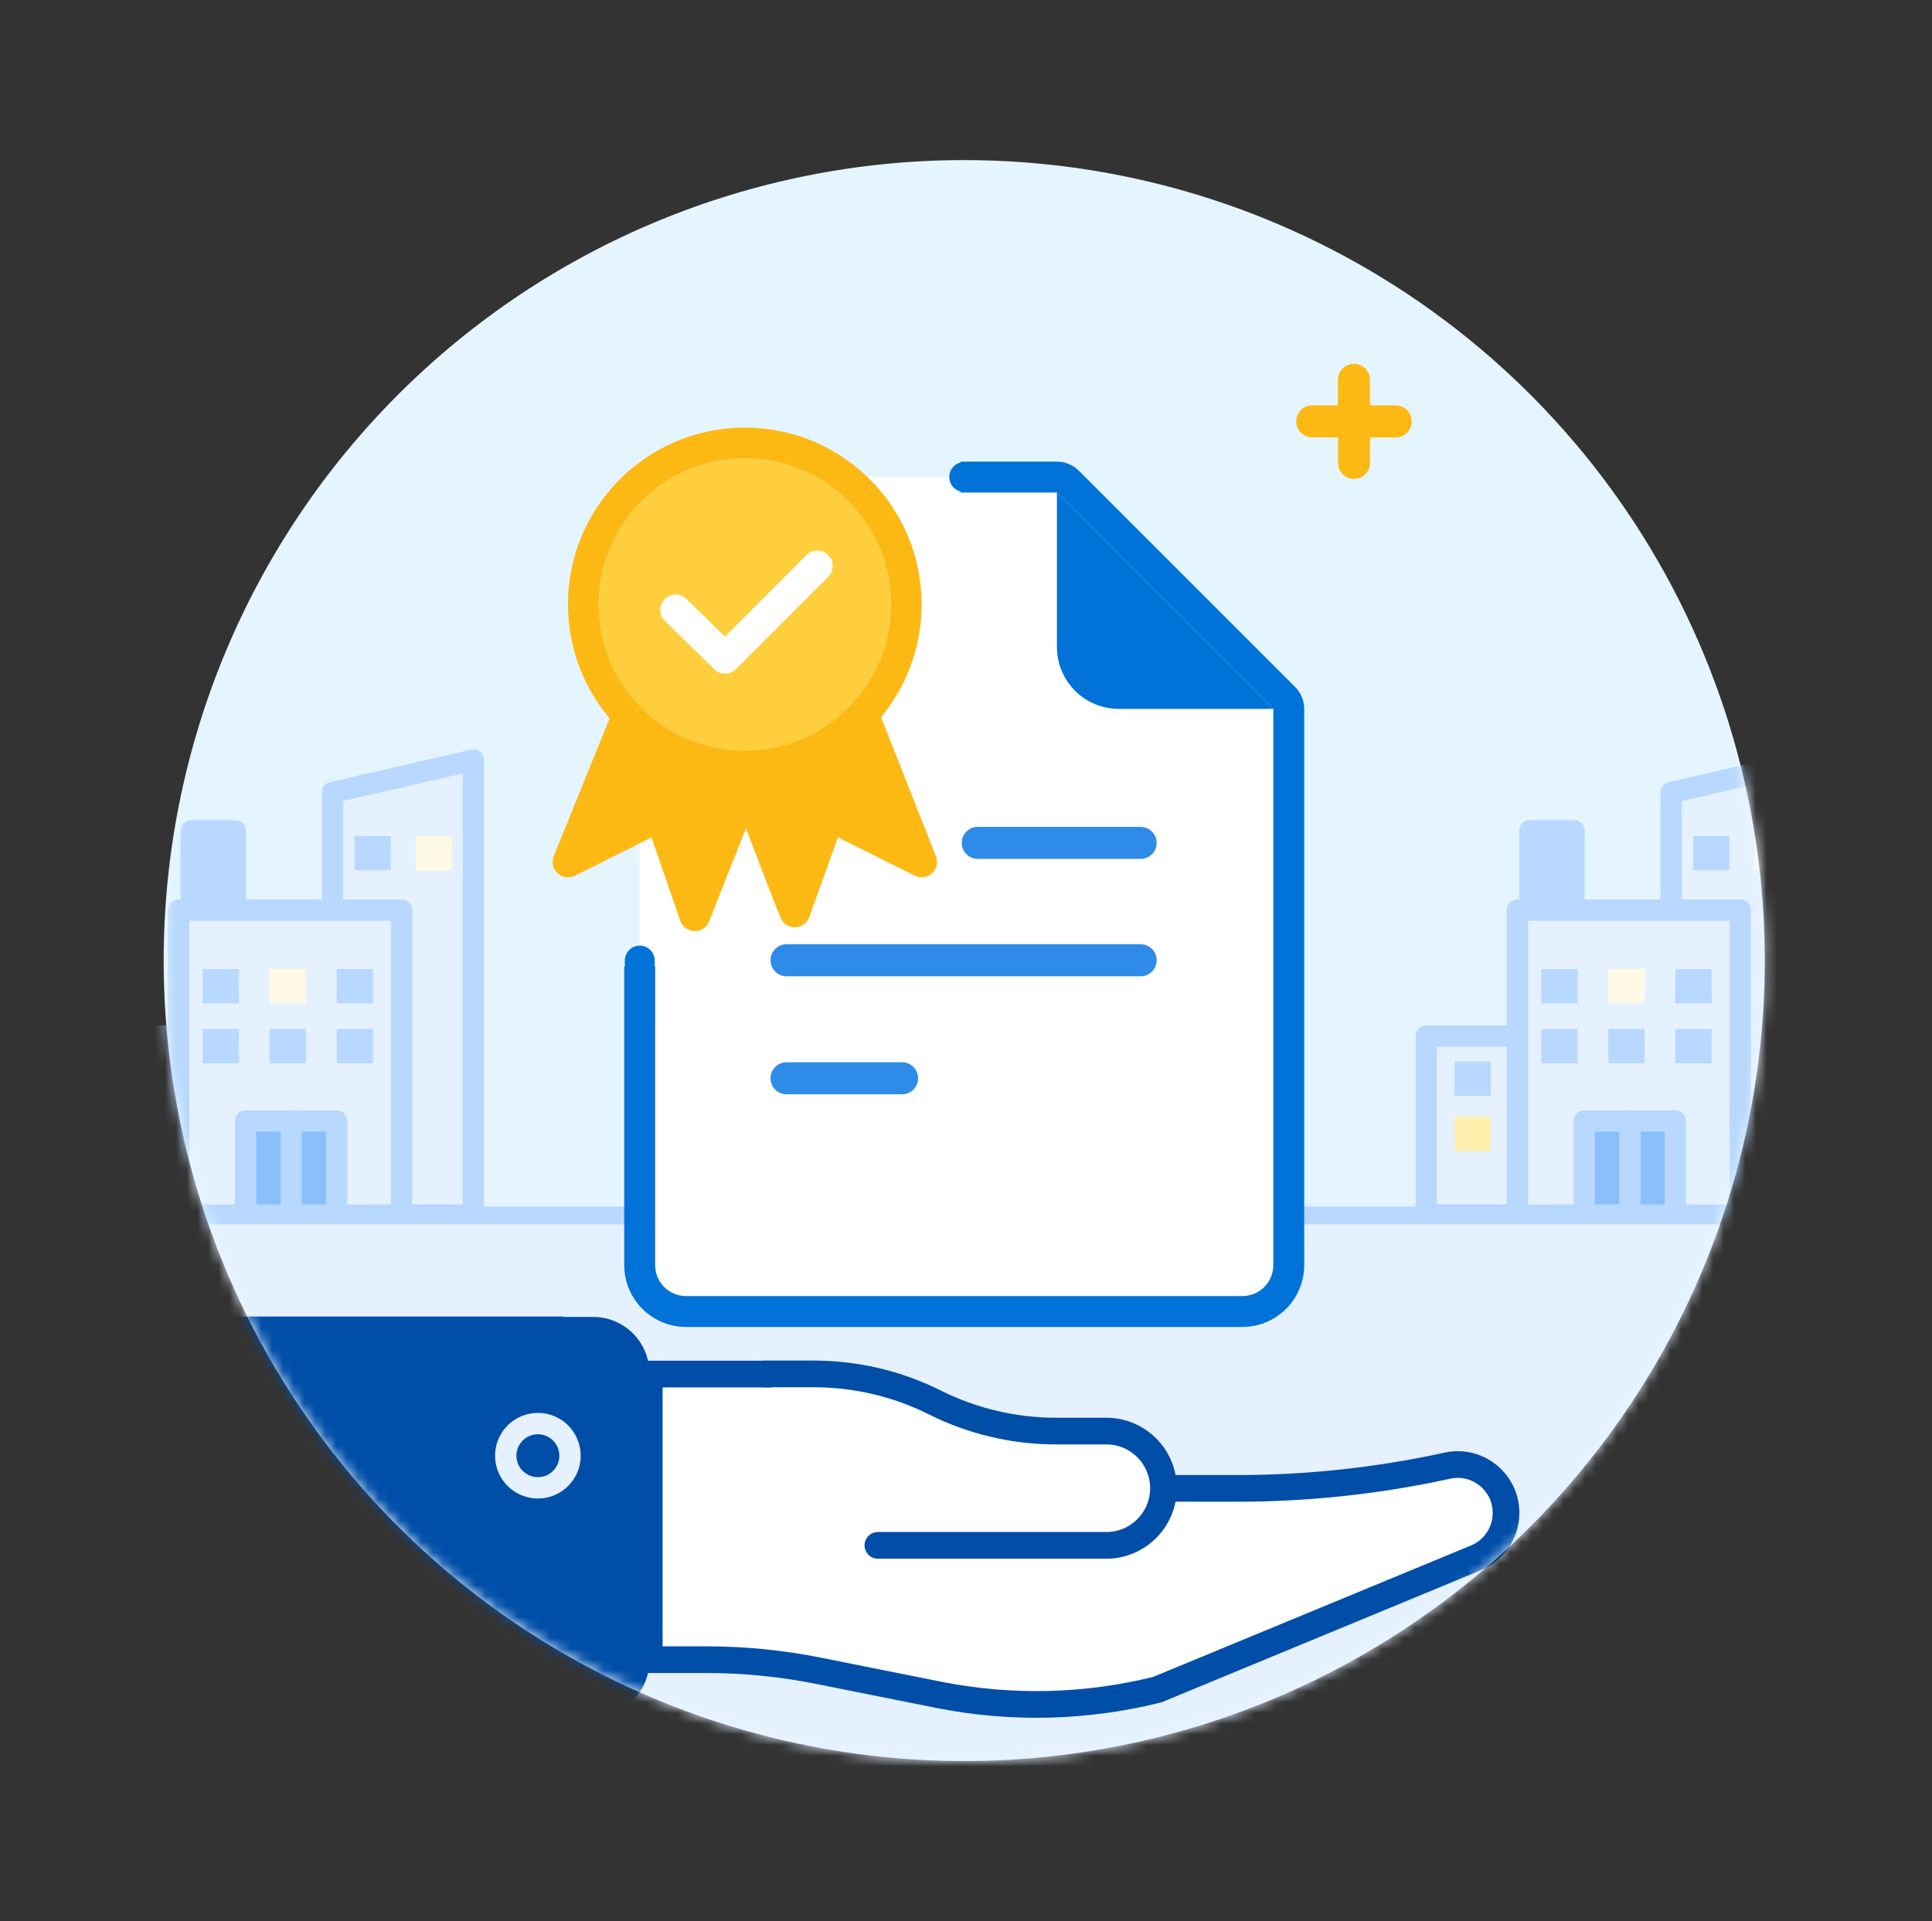 <svg width="181" height="180" viewBox="0 0 181 180" fill="none" xmlns="http://www.w3.org/2000/svg">
<rect x="0" y="0" width="181" height="180" fill="#333333" stroke="none"/>
<g clip-path="url(#clip0_6550_3030)">
<mask id="mask0_6550_3030" style="mask-type:luminance" maskUnits="userSpaceOnUse" x="0" y="0" width="181" height="180">
<path d="M180.334 0H0.334V180H180.334V0Z" fill="white"/>
</mask>
<g mask="url(#mask0_6550_3030)">
<path d="M90.334 15C105.168 15 119.668 19.399 132.002 27.64C144.335 35.881 153.948 47.594 159.625 61.299C165.302 75.003 166.787 90.083 163.893 104.632C160.999 119.18 153.856 132.544 143.367 143.033C132.878 153.522 119.514 160.665 104.966 163.559C90.417 166.453 75.337 164.968 61.633 159.291C47.928 153.614 36.215 144.001 27.974 131.668C19.733 119.334 15.334 104.834 15.334 90C15.334 70.109 23.236 51.032 37.301 36.967C51.366 22.902 70.443 15 90.334 15Z" fill="#E5F5FF"/>
</g>
<mask id="mask1_6550_3030" style="mask-type:luminance" maskUnits="userSpaceOnUse" x="15" y="15" width="151" height="150">
<path d="M15.334 90C15.334 104.834 19.733 119.334 27.974 131.668C36.215 144.001 47.928 153.614 61.633 159.291C75.337 164.968 90.417 166.453 104.966 163.559C119.514 160.665 132.878 153.522 143.367 143.033C153.856 132.544 160.999 119.18 163.893 104.632C166.787 90.083 165.302 75.003 159.625 61.299C153.948 47.594 144.335 35.881 132.002 27.64C119.668 19.399 105.168 15 90.334 15C70.443 15 51.366 22.902 37.301 36.967C23.236 51.032 15.334 70.109 15.334 90Z" fill="white"/>
</mask>
<g mask="url(#mask1_6550_3030)">
<path d="M8.206 97.07H21.406V113.845H8.206V97.07Z" fill="#E6F1FF" stroke="#B8D8FF" stroke-width="2" stroke-linecap="round" stroke-linejoin="round"/>
<path d="M31.145 74.256L44.346 71.213V113.845H31.145V74.256Z" fill="#E6F1FF" stroke="#B8D8FF" stroke-width="2" stroke-linecap="round" stroke-linejoin="round"/>
<path d="M38.944 78.324H42.344V81.537H38.944V78.324Z" fill="#FFFAE6"/>
<path d="M33.213 78.324H36.613V81.537H33.213V78.324Z" fill="#B8D8FF"/>
<path d="M33.873 90.793H37.273V94.007H33.873V90.793Z" fill="#B8D8FF"/>
<path d="M16.737 85.276H37.625V113.846H16.737V85.276Z" fill="#E6F1FF" stroke="#B8D8FF" stroke-width="2" stroke-linecap="round" stroke-linejoin="round"/>
<path d="M17.912 77.847H22.047V85.226H17.912V77.847Z" fill="#B8D8FF" stroke="#B8D8FF" stroke-width="2" stroke-linecap="round" stroke-linejoin="round"/>
<path d="M23.006 105.028H31.539V113.844H23.006V105.028Z" fill="#8ABFFC" stroke="#B8D8FF" stroke-width="2" stroke-linecap="round" stroke-linejoin="round"/>
<path d="M31.54 90.793H34.94V94.007H31.54V90.793Z" fill="#B8D8FF"/>
<path d="M31.54 96.406H34.94V99.62H31.54V96.406Z" fill="#B8D8FF"/>
<path d="M25.26 90.793H28.66V94.007H25.26V90.793Z" fill="#FFFAE6"/>
<path d="M25.26 96.406H28.66V99.62H25.26V96.406Z" fill="#B8D8FF"/>
<path d="M18.981 90.793H22.381V94.007H18.981V90.793Z" fill="#B8D8FF"/>
<path d="M18.981 96.406H22.381V99.62H18.981V96.406Z" fill="#B8D8FF"/>
<path d="M27.287 105.017V113.72" stroke="#B8D8FF" stroke-width="2" stroke-linecap="round" stroke-linejoin="round"/>
<path d="M79.527 114.04L3.145 114.04" stroke="#B8D8FF" stroke-width="2" stroke-linecap="round" stroke-linejoin="round"/>
<path d="M133.62 97.07H146.82V113.845H133.62V97.07Z" fill="#E6F1FF" stroke="#B8D8FF" stroke-width="2" stroke-linecap="round" stroke-linejoin="round"/>
<path d="M136.268 99.459H139.668V102.673H136.268V99.459Z" fill="#B8D8FF"/>
<path d="M136.268 104.638H139.668V107.852H136.268V104.638Z" fill="#FFEEAC"/>
<path d="M156.558 74.256L169.758 71.213V113.845H156.558V74.256Z" fill="#E6F1FF" stroke="#B8D8FF" stroke-width="2" stroke-linecap="round" stroke-linejoin="round"/>
<path d="M164.358 78.324H167.758V81.537H164.358V78.324Z" fill="#FFFAE6"/>
<path d="M158.627 78.324H162.027V81.537H158.627V78.324Z" fill="#B8D8FF"/>
<path d="M159.288 90.793H162.688V94.007H159.288V90.793Z" fill="#B8D8FF"/>
<path d="M142.151 85.276H163.039V113.846H142.151V85.276Z" fill="#E6F1FF" stroke="#B8D8FF" stroke-width="2" stroke-linecap="round" stroke-linejoin="round"/>
<path d="M143.326 77.847H147.461V85.226H143.326V77.847Z" fill="#B8D8FF" stroke="#B8D8FF" stroke-width="2" stroke-linecap="round" stroke-linejoin="round"/>
<path d="M148.42 105.028H156.953V113.844H148.42V105.028Z" fill="#8ABFFC" stroke="#B8D8FF" stroke-width="2" stroke-linecap="round" stroke-linejoin="round"/>
<path d="M156.952 90.793H160.352V94.007H156.952V90.793Z" fill="#B8D8FF"/>
<path d="M156.952 96.406H160.352V99.62H156.952V96.406Z" fill="#B8D8FF"/>
<path d="M150.674 90.793H154.074V94.007H150.674V90.793Z" fill="#FFFAE6"/>
<path d="M150.674 96.406H154.074V99.62H150.674V96.406Z" fill="#B8D8FF"/>
<path d="M144.397 90.793H147.797V94.007H144.397V90.793Z" fill="#B8D8FF"/>
<path d="M144.397 96.406H147.797V99.62H144.397V96.406Z" fill="#B8D8FF"/>
<path d="M152.699 105.017V113.72" stroke="#B8D8FF" stroke-width="2" stroke-linecap="round" stroke-linejoin="round"/>
<path d="M180.336 114.04L91.744 114.04" stroke="#B8D8FF" stroke-width="2" stroke-linecap="round" stroke-linejoin="round"/>
<rect x="6.311" y="114.706" width="180.947" height="59.004" fill="#E6F1FF"/>
<path d="M111.674 139.446H92.94L76.884 128.744H60.828V155.502H66.183C69.72 155.502 73.257 155.854 76.721 156.55L87.93 158.793C94.717 160.144 101.726 159.981 108.44 158.302L138.292 145.955C139.987 145.251 141.092 143.597 141.092 141.763C141.1 139.257 139.078 137.227 136.581 137.219C136.278 137.219 135.975 137.243 135.672 137.309L133.961 137.669C128.049 138.848 122.04 139.446 116.013 139.454H111.657L111.674 139.446Z" fill="white" stroke="#004EA8" stroke-width="2.5" stroke-linecap="round" stroke-linejoin="round"/>
<path d="M82.243 144.792H103.645C106.601 144.792 109 142.393 109 139.438C109 136.482 106.601 134.083 103.645 134.083H98.929C94.991 134.083 91.11 133.166 87.589 131.405C84.069 129.645 80.188 128.728 76.249 128.728H71.533" fill="white"/>
<path d="M82.243 144.792H103.645C106.601 144.792 109 142.393 109 139.438C109 136.482 106.601 134.083 103.645 134.083H98.929C94.991 134.083 91.11 133.166 87.589 131.405C84.069 129.645 80.188 128.728 76.249 128.728H71.533" stroke="#004EA8" stroke-width="2.5" stroke-linecap="round" stroke-linejoin="round"/>
<rect x="4.061" y="124.6" width="47.46" height="34.946" fill="#004EA8" stroke="#004EA8" stroke-width="2.5"/>
<path d="M55.575 123.39H39.347C36.439 123.39 34.082 125.747 34.082 128.654V155.584C34.082 158.491 36.439 160.848 39.347 160.848H55.575C58.482 160.848 60.84 158.491 60.84 155.584V128.654C60.84 125.747 58.482 123.39 55.575 123.39Z" fill="#004EA8"/>
<path d="M116.394 122.882H64.273C61.878 122.882 59.93 120.933 59.93 118.538V49.044C59.93 46.649 61.878 44.7 64.273 44.7H99.02H99.62L100.044 45.124L120.314 65.394L120.738 65.818V66.417V118.538C120.738 120.933 118.789 122.882 116.394 122.882Z" fill="white"/>
<path d="M106.862 77.472L107.016 77.48C107.772 77.557 108.362 78.196 108.362 78.972C108.362 79.749 107.772 80.388 107.016 80.465L106.862 80.472L91.603 80.472C90.775 80.472 90.103 79.801 90.103 78.972C90.103 78.144 90.775 77.472 91.603 77.472L106.862 77.472Z" fill="#2E8CE8"/>
<path d="M106.863 88.472L107.017 88.48C107.773 88.557 108.363 89.196 108.363 89.972C108.363 90.749 107.773 91.388 107.017 91.465L106.863 91.472L73.686 91.472C72.857 91.472 72.186 90.801 72.186 89.972C72.186 89.144 72.857 88.472 73.686 88.472L106.863 88.472Z" fill="#2E8CE8"/>
<path d="M84.514 99.528L84.667 99.535C85.423 99.612 86.014 100.251 86.014 101.028C86.014 101.804 85.423 102.443 84.667 102.52L84.514 102.528H73.686C72.857 102.528 72.186 101.856 72.186 101.028C72.186 100.199 72.857 99.528 73.686 99.528H84.514Z" fill="#2E8CE8"/>
<path d="M99.022 43.252C99.789 43.253 100.525 43.557 101.068 44.1L121.338 64.37C121.881 64.913 122.186 65.65 122.186 66.418V118.539C122.185 121.732 119.588 124.33 116.395 124.33H64.273C61.08 124.329 58.483 121.732 58.482 118.539V90.561H61.378V118.539C61.378 120.138 62.675 121.434 64.273 121.434H116.395C117.994 121.434 119.29 120.138 119.29 118.539V66.418L99.022 46.148H90.006V43.252H99.022Z" fill="#0072D8"/>
<path d="M90.334 43.294C89.561 43.294 88.934 43.921 88.934 44.694C88.934 45.468 89.561 46.094 90.334 46.094V43.294ZM90.334 44.694V46.094H96.252V44.694V43.294H90.334V44.694Z" fill="#0072D8"/>
<path d="M61.34 90C61.34 89.227 60.713 88.6 59.94 88.6C59.166 88.6 58.539 89.227 58.539 90L61.34 90ZM59.94 90L58.539 90L58.539 95.918L59.94 95.918L61.34 95.918L61.34 90L59.94 90Z" fill="#0072D8"/>
<path d="M99.019 46.148L119.289 66.418H104.811C103.275 66.418 101.802 65.807 100.716 64.721C99.63 63.635 99.019 62.162 99.019 60.626V46.148Z" fill="#0072D8"/>
<path d="M122.937 39.477L130.756 39.483" stroke="#FDB913" stroke-width="3" stroke-linecap="round" stroke-linejoin="round"/>
<path d="M126.85 43.372L126.843 35.588" stroke="#FDB913" stroke-width="3" stroke-linecap="round" stroke-linejoin="round"/>
<circle cx="50.392" cy="136.391" r="3.011" stroke="#E6F1FF" stroke-width="2"/>
<path d="M53.246 80.608L59.144 66.601C63.313 70.139 66.607 71.947 70.187 71.802L70.202 71.762L70.192 71.802C73.381 71.672 76.797 69.991 81.26 66.601L86.42 80.608L77.574 76.185L72.873 85.377L69.204 75.846L70.192 71.802C70.19 71.802 70.189 71.802 70.187 71.802L65.041 85.769L62.093 76.185L53.246 80.608Z" fill="#FDB913"/>
<path d="M83.466 56.63C83.466 49.072 77.339 42.944 69.781 42.943C62.222 42.943 56.094 49.071 56.094 56.63C56.094 64.188 62.222 70.316 69.781 70.316C77.339 70.315 83.466 64.188 83.466 56.63Z" fill="#FFCE3D"/>
<path d="M83.465 56.63C83.465 49.072 77.337 42.944 69.779 42.943C62.22 42.943 56.092 49.072 56.092 56.63C56.093 64.189 62.221 70.316 69.779 70.316V73.197L69.35 73.191C60.541 72.968 53.44 65.867 53.217 57.057L53.211 56.63C53.211 47.48 60.629 40.062 69.779 40.062L70.206 40.068C79.159 40.294 86.346 47.623 86.346 56.63L86.34 57.057C86.113 66.009 78.786 73.197 69.779 73.197V70.316C77.337 70.315 83.464 64.188 83.465 56.63Z" fill="#FDB913"/>
<path d="M57.279 66.894C57.578 66.156 58.418 65.802 59.156 66.101C59.893 66.4 60.249 67.24 59.95 67.977L55.98 77.765L61.212 75.15L61.353 75.089C61.689 74.963 62.063 74.969 62.4 75.106C62.783 75.262 63.082 75.577 63.218 75.968L65.184 81.654L69.16 71.588C69.452 70.848 70.288 70.485 71.028 70.777C71.768 71.069 72.132 71.906 71.84 72.646L66.436 86.333C66.215 86.893 65.668 87.256 65.066 87.243C64.463 87.23 63.933 86.844 63.736 86.274L61.03 78.461L53.857 82.05C53.321 82.318 52.673 82.225 52.233 81.819C51.794 81.412 51.652 80.775 51.877 80.22L57.279 66.894Z" fill="#FDB913"/>
<path d="M80.414 65.734C81.108 65.46 81.888 65.762 82.223 66.411L82.283 66.545L87.685 80.232C87.904 80.787 87.759 81.419 87.32 81.822C86.879 82.225 86.236 82.316 85.702 82.049L78.507 78.451L75.816 85.93C75.612 86.496 75.078 86.877 74.476 86.883C73.949 86.889 73.468 86.607 73.211 86.16L73.116 85.959L71.315 81.277L71.269 81.138C71.077 80.433 71.447 79.683 72.143 79.415C72.839 79.148 73.614 79.457 73.944 80.108L74.004 80.243L74.414 81.312L76.346 75.951L76.406 75.808C76.562 75.488 76.833 75.234 77.167 75.1C77.549 74.948 77.979 74.965 78.347 75.149L83.623 77.787L79.603 67.603L79.557 67.463C79.359 66.761 79.72 66.008 80.414 65.734Z" fill="#FDB913"/>
<path d="M75.663 51.91C76.229 51.449 77.063 51.483 77.591 52.01C78.153 52.572 78.153 53.485 77.591 54.047L68.947 62.691C68.389 63.249 67.486 63.254 66.922 62.702L62.29 58.175L62.191 58.066C61.723 57.506 61.746 56.671 62.268 56.137C62.789 55.604 63.623 55.562 64.194 56.017L64.306 56.115L67.917 59.647L75.554 52.01L75.663 51.91Z" fill="white"/>
</g>
</g>
<defs>
<clipPath id="clip0_6550_3030">
<rect width="180" height="180" fill="white" transform="translate(0.334)"/>
</clipPath>
</defs>
</svg>

